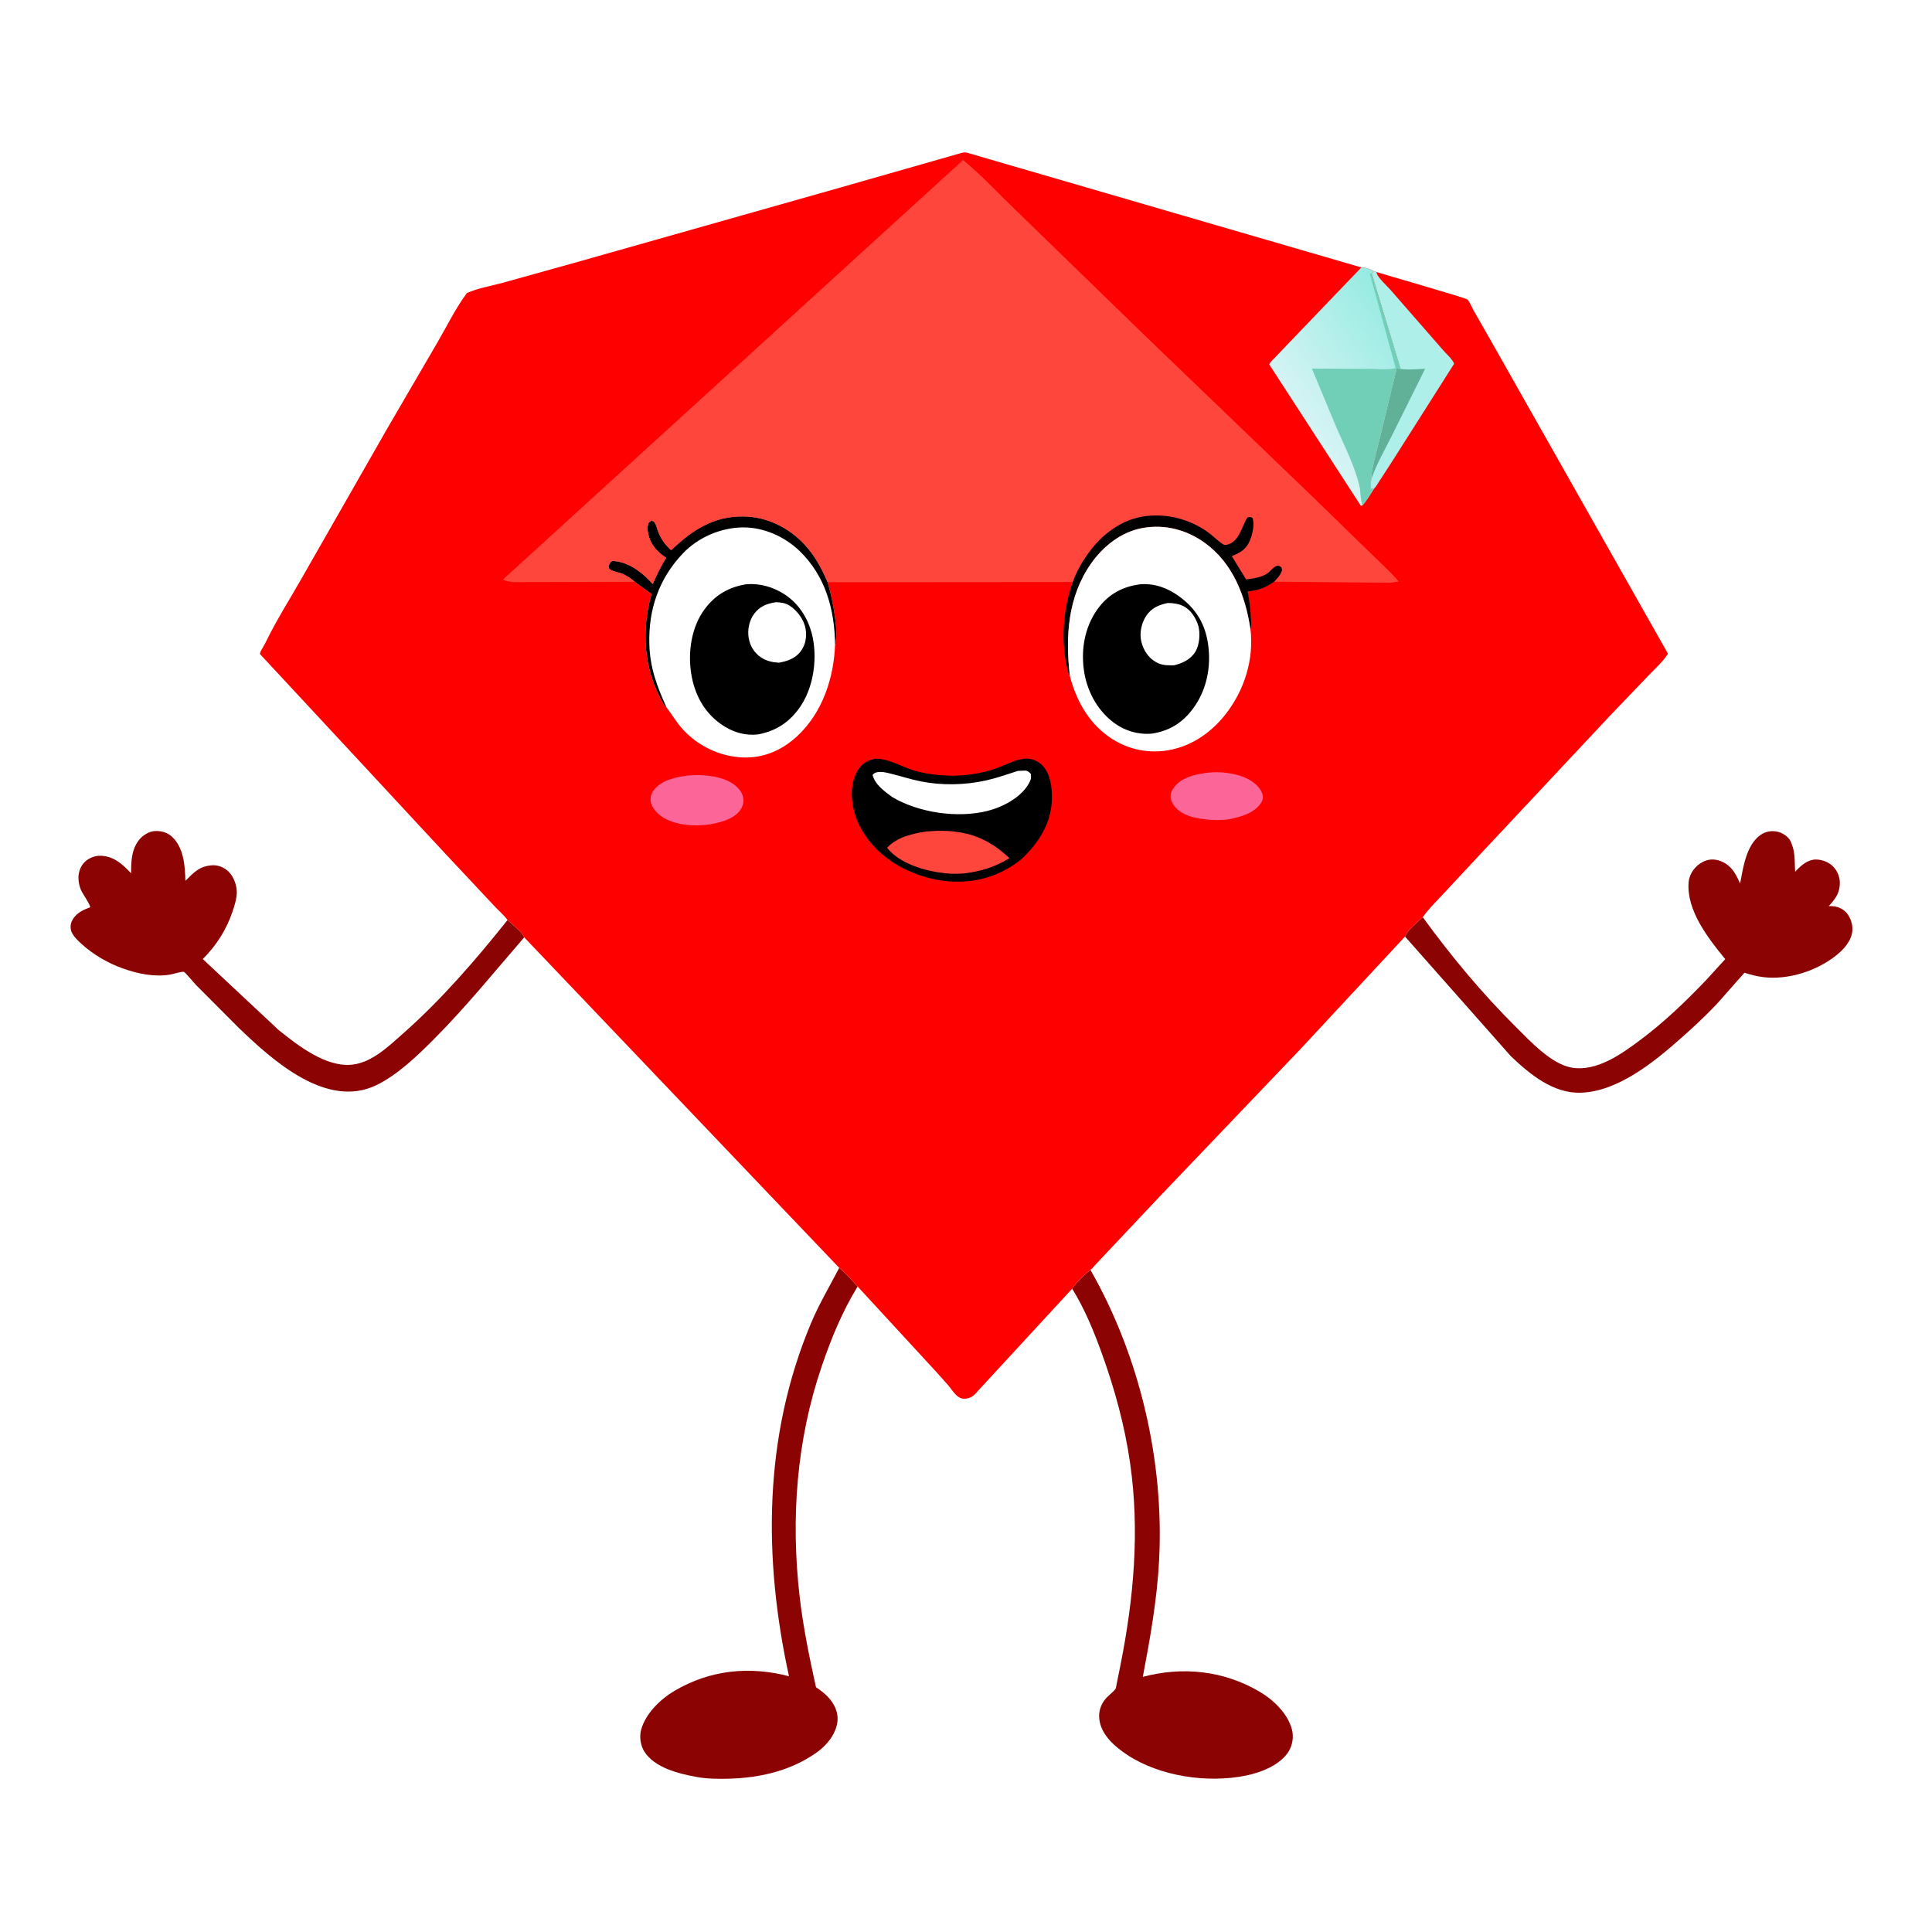<svg version="1.1" xmlns="http://www.w3.org/2000/svg" style="display: block;" viewBox="0 0 2048 2048" width="1024" height="1024">
<defs>
	<linearGradient id="Gradient1" gradientUnits="userSpaceOnUse" x1="1503.33" y1="361.431" x2="1382.57" y2="450.432">
		<stop class="stop0" offset="0" stop-opacity="1" stop-color="rgb(151,235,226)"/>
		<stop class="stop1" offset="1" stop-opacity="1" stop-color="rgb(215,244,245)"/>
	</linearGradient>
</defs>
<path transform="translate(0,0)" fill="rgb(255,255,255)" d="M -0 -0 L 2048 0 L 2048 2048 L -0 2048 L -0 -0 z"/>
<path transform="translate(0,0)" fill="rgb(139,3,3)" d="M 1155.88 1346.08 C 1208.3 1437.8 1234.25 1549.08 1228.67 1654.5 C 1226.47 1696.07 1219.18 1736.71 1211.45 1777.52 C 1253.57 1766.35 1297.02 1770.86 1334.93 1793.09 C 1349.79 1801.8 1364.97 1816.27 1369.49 1833.26 C 1371.51 1840.87 1370.23 1849.64 1366.15 1856.37 C 1357.33 1870.9 1336.95 1878.85 1321.06 1882.13 C 1280.4 1890.51 1229.31 1883.17 1194.5 1859.95 C 1182.21 1851.75 1168.87 1840.38 1165.76 1825.2 C 1164.08 1817.02 1165.73 1809.29 1170.56 1802.56 C 1174 1797.77 1179.19 1794.65 1182.5 1790.25 C 1183.02 1789.56 1183.43 1786.24 1183.64 1785.31 L 1187.81 1764.7 C 1201.84 1694.22 1208.23 1622.83 1198.01 1551.32 C 1192.33 1511.59 1181.92 1473.47 1168.37 1435.74 C 1159.79 1411.86 1149.97 1387.68 1136.54 1366.07 C 1141.46 1358.89 1149.18 1351.63 1155.88 1346.08 z"/>
<path transform="translate(0,0)" fill="rgb(139,3,3)" d="M 1508.2 972.247 C 1538.44 1013.82 1570.66 1052.58 1607.16 1088.88 C 1622.08 1103.73 1644.46 1127.93 1665.91 1131.68 C 1692.61 1136.36 1719.01 1117.18 1739.12 1102.17 C 1764.25 1083.39 1787.08 1061.4 1808.73 1038.75 L 1828.83 1016.75 C 1811.01 994.914 1787.71 965.4 1789.98 935.427 C 1790.51 928.372 1794.53 921.391 1800 916.976 C 1805.06 912.894 1811.44 910.356 1818 911.267 C 1826.31 912.421 1833.34 917.22 1838.03 924.069 C 1840.65 927.898 1842.62 932.306 1844.58 936.509 C 1847.81 919.701 1851.06 895.864 1866.04 885.236 C 1871.23 881.556 1877.34 880.272 1883.56 881.5 C 1888.8 882.536 1894.28 885.786 1897.23 890.318 C 1898.59 892.416 1899.33 894.64 1900.08 897 L 1900.57 898.478 C 1902.97 906.443 1902.33 915.808 1902.93 924.082 L 1903.94 923.006 C 1909.48 917.172 1916.44 911.095 1925 911.128 C 1931.58 911.153 1938.94 913.989 1943.44 918.812 C 1948.42 924.154 1950.69 930.741 1950.24 937.999 C 1949.64 947.775 1944.89 953.637 1938.5 960.523 L 1939.53 960.497 C 1946.22 960.391 1952.01 962.121 1956.83 967.04 C 1961.27 971.577 1964.06 979.717 1963.63 986.056 C 1962.89 997.061 1954.84 1006.01 1946.63 1012.62 C 1926.05 1029.2 1895.66 1038.97 1869.28 1035.8 C 1862.32 1034.96 1855.87 1033.29 1849.21 1031.13 L 1819.65 1064.55 C 1807.43 1077.46 1794.29 1089.63 1780.95 1101.39 C 1753.02 1126.01 1715.1 1156.9 1676.06 1158.31 C 1646.42 1159.37 1621.8 1138.8 1601.53 1119.59 L 1489.38 992.8 C 1492.38 985.306 1502.27 977.781 1508.2 972.247 z"/>
<path transform="translate(0,0)" fill="rgb(139,3,3)" d="M 889.611 1343.99 C 896.819 1349.8 902.887 1356.97 909.127 1363.78 C 892.801 1390.29 881.134 1418.84 871.102 1448.21 C 844.243 1526.85 838.197 1609.89 847.613 1692.13 C 851.343 1724.7 857.908 1756.53 864.979 1788.5 C 870.909 1792.39 876.314 1796.78 880.712 1802.39 C 885.806 1808.9 888.874 1817.42 887.633 1825.72 C 885.667 1838.89 876.155 1850.37 865.508 1857.86 C 838.554 1876.81 806.735 1884.38 774.269 1885.44 C 762.228 1885.83 749.929 1885.8 738.051 1883.58 C 719.266 1880.07 694.048 1874.04 682.978 1856.67 C 678.934 1850.32 677.578 1840.68 679.672 1833.35 C 684.587 1816.13 700.063 1801.18 715.093 1792.31 C 752.741 1770.11 794.506 1765.97 836.361 1776.9 C 808.964 1651.4 809.288 1522.63 859.741 1402.55 C 868.255 1382.29 879.469 1363.44 889.611 1343.99 z"/>
<path transform="translate(0,0)" fill="rgb(139,3,3)" d="M 555.687 993.636 C 524.165 1030 494.145 1067.26 460.122 1101.41 C 442.594 1119 421.55 1139.36 399.052 1150.27 C 346.116 1175.94 288.805 1123.82 253.526 1090 L 207.89 1044.24 C 206.391 1042.65 196.078 1030.43 194.917 1030.19 C 192.292 1029.65 183.544 1032.6 180.286 1033.13 C 163.569 1035.83 146.631 1032.34 130.863 1026.83 C 114.737 1021.19 99.1 1012.08 86.442 1000.62 C 82.573 997.114 77.819 992.591 75.795 987.738 C 74.401 984.397 74.6 979.774 76.127 976.5 C 79.653 968.942 86.702 965.008 94.194 962.282 L 95.569 961.792 C 96.059 959.374 87.226 946.907 85.682 943.11 C 84.037 939.062 83.139 934.569 83.163 930.194 C 83.195 924.26 85.489 917.975 89.762 913.784 C 94.164 909.467 100.666 906.937 106.834 907.136 C 120.771 907.587 130.03 916.211 138.985 925.763 C 138.951 913.468 139.284 900.977 147.07 890.769 C 150.698 886.013 157.185 881.612 163.236 881.046 C 170.404 880.376 177.203 882.198 182.521 887.182 C 194.849 898.739 196.147 917.975 196.537 933.724 C 205.63 924.657 211.658 917.896 225.555 917.197 C 231.687 916.889 238.3 919.891 242.555 924.21 C 247.666 929.398 250.95 938.179 251.003 945.384 C 251.05 951.953 248.831 959.419 246.735 965.656 C 240.173 985.182 229.541 1002.17 214.935 1016.63 L 295.294 1091.81 C 315.883 1108.25 345.758 1131.95 373.939 1128.51 C 394.689 1125.97 411.939 1109.07 426.938 1095.87 C 467.453 1060.2 504.367 1017.49 537.986 975.284 C 542.077 978.872 554.414 988.803 555.687 993.636 z"/>
<path transform="translate(0,0)" fill="rgb(255,0,0)" d="M 281.202 681.754 C 292.866 657.467 307.972 634.012 321.228 610.503 L 409.743 455.573 L 463.972 362.499 C 473.827 345.524 483.208 326.266 494.966 310.638 C 506.088 305.572 520.177 303.227 532 300.024 L 608.808 278.643 L 891.598 198.575 L 1019.27 162.106 C 1022.06 161.373 1023.9 161.4 1026.66 162.332 L 1443.11 283.489 C 1448.49 283.751 1451.66 284.957 1456.34 287.375 L 1459.11 288.367 C 1467.61 291.106 1553.36 315.591 1555.56 317.5 C 1557.55 319.235 1560.45 326.191 1561.91 328.783 L 1582.76 365.302 L 1766.74 690.54 L 1768.06 693 C 1763.03 701.224 1754.64 708.539 1748.01 715.525 L 1706.42 758.93 L 1567.94 906.787 L 1529.37 948.164 C 1522.35 955.766 1514.08 963.752 1508.2 972.247 C 1502.27 977.781 1492.38 985.306 1489.38 992.8 L 1378.62 1111.98 L 1229.51 1268.12 L 1173 1328.12 L 1160.48 1341.47 C 1159.29 1342.74 1157.35 1345.36 1155.88 1346.08 C 1149.18 1351.63 1141.46 1358.89 1136.54 1366.07 L 1032.89 1478.5 C 1029.77 1481.39 1025.59 1482.96 1021.3 1482.7 C 1018.91 1482.55 1016.41 1481.33 1014.62 1479.79 C 1011.21 1476.86 1008.58 1472.66 1005.75 1469.18 L 993.606 1455.49 L 909.127 1363.78 C 902.887 1356.97 896.819 1349.8 889.611 1343.99 L 555.687 993.636 C 554.414 988.803 542.077 978.872 537.986 975.284 C 534.126 969.889 528.142 964.946 523.62 959.988 L 472.488 905.421 L 377.932 803.5 L 275.601 693.357 L 276.005 690.973 L 281.202 681.754 z"/>
<path transform="translate(0,0)" fill="rgb(252,101,151)" d="M 1278.16 819.342 C 1291.97 817.239 1310.96 819.362 1323.34 826.021 C 1329.7 829.44 1336.47 835.11 1338.37 842.362 C 1339.27 845.796 1338.5 848.534 1336.54 851.416 C 1329.08 862.403 1315.28 865.809 1303.11 868.386 C 1294.57 869.691 1284.71 869.605 1276.17 868.391 L 1274.5 868.136 C 1266.42 866.968 1258.37 865.131 1251.47 860.53 C 1246.73 857.366 1242.02 852.177 1241.03 846.392 C 1240.19 841.495 1241.86 838.095 1244.79 834.316 C 1252.8 824.012 1265.98 821.16 1278.16 819.342 z"/>
<path transform="translate(0,0)" fill="rgb(252,101,151)" d="M 727.135 822.34 C 741.783 820.606 760.692 821.833 773.878 828.942 C 779.842 832.158 785.921 837.745 787.646 844.541 C 788.897 849.475 787.712 854.383 784.826 858.5 C 777.918 868.357 764.323 871.666 753.17 873.776 C 736.96 876.339 715.133 875.104 701.275 865.481 C 696.204 861.959 690.415 855.566 689.701 849.148 C 689.232 844.925 690.452 840.82 693.074 837.5 C 701.144 827.281 714.882 824.104 727.135 822.34 z"/>
<path transform="translate(0,0)" fill="rgb(174,239,234)" d="M 1456.34 287.375 L 1459.11 288.367 L 1459.39 289.62 C 1460.7 294.538 1470.3 303.066 1473.82 307.103 L 1529.43 370.81 C 1532.92 374.922 1539.69 380.787 1541.47 385.55 L 1475.34 489.727 L 1462.46 509.569 C 1460.75 512.081 1458.65 516.084 1456.45 518.109 L 1454.29 518.105 L 1452.5 518.51 L 1452.82 515.766 C 1452.89 513.05 1452.98 510.947 1453.51 508.254 L 1454.01 507.012 C 1452.43 502.308 1459.49 476.949 1461.03 470.785 L 1480.49 390.649 L 1484.64 391.016 L 1454.01 290.016 L 1456.34 287.375 z"/>
<path transform="translate(0,0)" fill="rgb(97,176,152)" d="M 1480.49 390.649 L 1484.64 391.016 L 1486.46 391.261 C 1494.17 392.202 1502.88 391.178 1510.68 390.944 L 1475.31 462.097 C 1468 476.734 1459.38 491.575 1454.01 507.012 C 1452.43 502.308 1459.49 476.949 1461.03 470.785 L 1480.49 390.649 z"/>
<path transform="translate(0,0)" fill="url(#Gradient1)" d="M 1443.11 283.489 C 1448.49 283.751 1451.66 284.957 1456.34 287.375 L 1454.01 290.016 L 1484.64 391.016 L 1480.49 390.649 L 1461.03 470.785 C 1459.49 476.949 1452.43 502.308 1454.01 507.012 L 1453.51 508.254 C 1452.98 510.947 1452.89 513.05 1452.82 515.766 L 1452.5 518.51 L 1454.29 518.105 L 1456.45 518.109 C 1452.63 523.867 1448.74 530.802 1444.06 535.85 L 1442.5 536.064 L 1345.42 386.262 C 1346.53 383.694 1349.17 381.504 1351.12 379.463 L 1364.86 365.038 L 1443.11 283.489 z"/>
<path transform="translate(0,0)" fill="rgb(112,207,182)" d="M 1479.51 390.282 L 1451.95 289.563 L 1454.01 290.016 L 1484.64 391.016 L 1480.49 390.649 L 1461.03 470.785 C 1459.49 476.949 1452.43 502.308 1454.01 507.012 L 1453.51 508.254 C 1452.98 510.947 1452.89 513.05 1452.82 515.766 L 1452.5 518.51 L 1454.29 518.105 L 1456.45 518.109 C 1452.63 523.867 1448.74 530.802 1444.06 535.85 C 1442.52 529.778 1442.11 523.899 1441.63 517.675 L 1441.55 517.629 C 1437.17 496.213 1425.87 474.271 1417.16 454.284 L 1390.64 390.707 L 1451.96 390.971 C 1459.92 390.996 1470.1 392.172 1477.82 390.643 L 1479.51 390.282 z"/>
<path transform="translate(0,0)" fill="rgb(0,0,0)" d="M 927.703 804.276 C 941.389 803.704 955.251 812.577 968.145 816.5 C 981.267 820.493 995.106 822.107 1008.79 822.212 C 1024.7 822.334 1040.87 819.804 1055.91 814.513 C 1065.66 811.081 1077.2 804.412 1087.61 804.133 C 1094.08 803.959 1100.66 806.824 1105.09 811.5 C 1113.7 820.577 1115.33 835.169 1115.07 847.068 C 1114.49 872.575 1101.12 893.376 1083.23 910.334 C 1072.23 919.4 1059.54 926.238 1045.87 930.295 C 1014.82 939.507 980.411 933.463 952.5 917.783 C 930.779 905.581 911.776 884.563 905.402 860.124 C 901.681 845.856 901.477 829.287 909.421 816.344 C 913.977 808.919 919.494 806.183 927.703 804.276 z"/>
<path transform="translate(0,0)" fill="rgb(254,70,61)" d="M 982.501 881.321 L 993.5 880.698 C 1024.62 880.123 1047.27 888.123 1070.03 909.683 C 1057.3 917.634 1044.77 922.018 1030.01 924.712 C 1020.57 926.521 1010.29 926.657 1000.76 925.555 C 980.151 923.174 953.741 915.602 940.321 898.7 C 951.003 887.17 967.574 883.573 982.501 881.321 z"/>
<path transform="translate(0,0)" fill="rgb(255,255,255)" d="M 1078.95 817.192 L 1086.5 816.873 C 1089.32 816.951 1090.79 818.301 1092.67 820.27 C 1093.35 824.55 1092.72 826.794 1090.61 830.563 C 1082.23 845.458 1062.92 855.552 1046.8 859.608 C 1015.16 867.566 973.825 861.595 945.778 844.904 C 937.512 838.699 927.77 832.018 924.966 821.5 C 928.896 816.236 938.12 818.607 943.689 819.957 C 954.639 822.612 965.28 826.181 976.364 828.365 C 998.809 832.789 1023.21 832.227 1045.51 827.242 C 1056.84 824.709 1067.91 820.739 1078.95 817.192 z"/>
<path transform="translate(0,0)" fill="rgb(255,255,255)" d="M 672.932 616.747 L 671.898 615.887 C 668.374 613.011 664.733 610.459 660.573 608.576 C 657.004 606.961 648.432 605.711 645.957 603.009 C 645.362 602.36 645.406 601.336 645.131 600.5 C 646.189 597.273 646.059 596.629 648.954 594.635 C 664.018 594.85 678.304 604.811 688.447 615.335 L 691.925 619.084 C 696.057 609.337 700.618 600.308 706.096 591.263 L 704.565 590.231 C 695.842 584.291 689.069 576.189 687.033 565.5 C 686.215 561.206 685.977 557.865 687.785 553.854 L 690.5 552.031 C 692.593 552.459 693.023 552.392 694.213 554.345 C 696.009 557.293 696.713 561.281 698.071 564.5 C 701.216 571.955 705.388 577.823 711.451 583.189 C 733.698 561.954 756.441 546.904 788.5 547.449 C 813.089 547.866 836.049 559.215 852.681 577.041 C 863.755 588.91 870.982 602.382 877.323 617.199 C 881.205 630.697 883.816 643.052 885.464 656.988 C 886.489 665.658 887.356 674.738 885.203 683.277 C 883.968 718.791 871.707 755.63 845.101 780.307 C 828.913 795.321 809.655 803.779 787.289 802.921 C 763.381 802.005 740.212 790.976 724.049 773.395 C 717.292 766.045 712.552 757.798 706.595 749.93 C 705.019 748.538 703.992 747.377 702.935 745.53 C 682.33 709.537 679.675 669.104 690.649 629.572 L 672.932 616.747 z"/>
<path transform="translate(0,0)" fill="rgb(0,0,0)" d="M 672.932 616.747 L 671.898 615.887 C 668.374 613.011 664.733 610.459 660.573 608.576 C 657.004 606.961 648.432 605.711 645.957 603.009 C 645.362 602.36 645.406 601.336 645.131 600.5 C 646.189 597.273 646.059 596.629 648.954 594.635 C 664.018 594.85 678.304 604.811 688.447 615.335 L 691.925 619.084 C 696.057 609.337 700.618 600.308 706.096 591.263 L 704.565 590.231 C 695.842 584.291 689.069 576.189 687.033 565.5 C 686.215 561.206 685.977 557.865 687.785 553.854 L 690.5 552.031 C 692.593 552.459 693.023 552.392 694.213 554.345 C 696.009 557.293 696.713 561.281 698.071 564.5 C 701.216 571.955 705.388 577.823 711.451 583.189 C 733.698 561.954 756.441 546.904 788.5 547.449 C 813.089 547.866 836.049 559.215 852.681 577.041 C 863.755 588.91 870.982 602.382 877.323 617.199 C 881.205 630.697 883.816 643.052 885.464 656.988 C 886.489 665.658 887.356 674.738 885.203 683.277 C 884.729 646.223 875.108 610.711 847.693 584.162 C 831.79 568.762 809.305 558.716 787 559.082 C 763.552 559.466 739.983 569.746 723.855 586.681 C 698.335 613.478 687.279 646.298 688.319 682.955 C 689.024 707.759 696.411 727.73 706.595 749.93 C 705.019 748.538 703.992 747.377 702.935 745.53 C 682.33 709.537 679.675 669.104 690.649 629.572 L 672.932 616.747 z"/>
<path transform="translate(0,0)" fill="rgb(0,0,0)" d="M 791.38 619.299 C 805.84 618.226 819.563 622.206 831.694 630.048 C 847.861 640.498 858.089 657.99 861.706 676.689 C 866.303 700.46 861.947 729.342 848.091 749.447 C 837.032 765.494 822.603 774.937 803.547 778.501 C 788.999 780.142 775.311 775.638 763.559 767.121 C 745.78 754.238 736.094 735.428 732.704 714.054 C 729.085 691.243 732.856 664.834 746.851 645.886 C 758.145 630.594 772.725 622.155 791.38 619.299 z"/>
<path transform="translate(0,0)" fill="rgb(255,255,255)" d="M 822.605 638.352 C 827.924 638.583 832.454 639.084 837.032 642.026 C 845.201 647.276 852.32 656.956 853.972 666.623 C 855.376 674.843 853.968 683.353 849.021 690.124 C 843.339 697.901 834.574 700.998 825.493 702.508 C 818.825 702.081 812.712 700.779 807.027 697.07 C 799.55 692.191 795.074 684.815 793.603 676.079 C 792.162 667.513 794.262 657.562 799.5 650.578 C 805.471 642.618 813.097 639.782 822.605 638.352 z"/>
<path transform="translate(0,0)" fill="rgb(254,70,61)" d="M 532.98 614.462 L 1020.93 169.598 C 1040.81 186.041 1058.74 205.499 1077.37 223.354 L 1215.46 357.462 L 1392.5 527.591 L 1454.5 587.905 C 1463.99 597.28 1474.26 606.255 1482.8 616.488 L 1473.73 617.727 L 1350.72 616.617 C 1341.08 623.225 1334.36 625.718 1322.63 626.996 C 1324.67 637.076 1325.67 646.877 1326.12 657.144 C 1326.26 660.26 1326.97 664.246 1325.5 666.981 C 1329.36 699.25 1318.84 732.296 1298.67 757.685 C 1282.31 778.28 1259.99 792.928 1233.49 795.955 C 1210.35 798.599 1188.13 791.644 1170.11 776.89 C 1151.27 761.461 1139.94 739.313 1134.02 716.098 C 1133.09 714.711 1132.61 713.749 1132.19 712.1 L 1131.74 710.155 C 1124.21 680.42 1126.83 645.726 1137.19 616.984 L 877.323 617.199 C 870.982 602.382 863.755 588.91 852.681 577.041 C 836.049 559.215 813.089 547.866 788.5 547.449 C 756.441 546.904 733.698 561.954 711.451 583.189 C 705.388 577.823 701.216 571.955 698.071 564.5 C 696.713 561.281 696.009 557.293 694.213 554.345 C 693.023 552.392 692.593 552.459 690.5 552.031 L 687.785 553.854 C 685.977 557.865 686.215 561.206 687.033 565.5 C 689.069 576.189 695.842 584.291 704.565 590.231 L 706.096 591.263 C 700.618 600.308 696.057 609.337 691.925 619.084 L 688.447 615.335 C 678.304 604.811 664.018 594.85 648.954 594.635 C 646.059 596.629 646.189 597.273 645.131 600.5 C 645.406 601.336 645.362 602.36 645.957 603.009 C 648.432 605.711 657.004 606.961 660.573 608.576 C 664.733 610.459 668.374 613.011 671.898 615.887 L 672.932 616.747 L 543.045 617.091 C 539.466 616.503 536.28 616.01 532.98 614.462 z"/>
<path transform="translate(0,0)" fill="rgb(0,0,0)" d="M 1137.19 616.984 C 1141.65 604.526 1148.58 592.775 1156.75 582.407 C 1171.29 563.949 1191.33 549.728 1215.09 547.043 C 1238.38 544.411 1261.22 550.529 1280.36 564.061 C 1285.66 567.805 1290.29 572.882 1295.63 576.373 C 1297.48 577.579 1298.03 577.983 1300.16 577.542 C 1313.91 574.695 1316.02 558.109 1322.42 548.5 C 1325.3 547.866 1325.26 547.684 1327.8 549.112 C 1329.97 556.001 1327.82 565.653 1325.22 572.299 C 1321.36 582.147 1315 585.739 1305.76 589.575 L 1320.92 614.246 C 1328.33 613.253 1337.27 612.136 1343.5 607.772 C 1346.55 605.637 1349.76 601.154 1353.2 599.977 C 1355.64 599.141 1356.49 600.293 1358.46 601.546 L 1359.04 604.5 C 1357.4 609.546 1354.2 612.783 1350.72 616.617 C 1341.08 623.225 1334.36 625.718 1322.63 626.996 C 1324.67 637.076 1325.67 646.877 1326.12 657.144 C 1326.26 660.26 1326.97 664.246 1325.5 666.981 C 1320.2 631.857 1307.17 597.364 1277.41 575.671 C 1258.24 561.698 1235.25 555.588 1211.78 559.614 C 1188.82 563.551 1169.5 578.86 1156.42 597.606 C 1131.83 632.86 1129.35 674.706 1134.02 716.098 C 1133.09 714.711 1132.61 713.749 1132.19 712.1 L 1131.74 710.155 C 1124.21 680.42 1126.83 645.726 1137.19 616.984 z"/>
<path transform="translate(0,0)" fill="rgb(255,255,255)" d="M 1134.02 716.098 C 1129.35 674.706 1131.83 632.86 1156.42 597.606 C 1169.5 578.86 1188.82 563.551 1211.78 559.614 C 1235.25 555.588 1258.24 561.698 1277.41 575.671 C 1307.17 597.364 1320.2 631.857 1325.5 666.981 C 1329.36 699.25 1318.84 732.296 1298.67 757.685 C 1282.31 778.28 1259.99 792.928 1233.49 795.955 C 1210.35 798.599 1188.13 791.644 1170.11 776.89 C 1151.27 761.461 1139.94 739.313 1134.02 716.098 z"/>
<path transform="translate(0,0)" fill="rgb(0,0,0)" d="M 1209.2 619.33 C 1224.32 618.332 1237.81 623.345 1249.85 632.1 C 1267.45 644.887 1277.39 660.857 1280.57 682.492 C 1284.1 706.423 1279.3 731.331 1264.8 750.945 C 1253.51 766.23 1239.6 774.877 1220.82 777.7 C 1206.06 778.95 1191.46 774.402 1179.77 765.369 C 1162.25 751.84 1151.61 731.072 1148.83 709.339 C 1145.82 685.801 1150.7 661.734 1165.55 642.915 C 1176.67 628.835 1191.55 621.383 1209.2 619.33 z"/>
<path transform="translate(0,0)" fill="rgb(255,255,255)" d="M 1237.77 639.2 C 1243.53 639.187 1249.15 639.958 1254.39 642.498 C 1262.17 646.267 1267.93 655.292 1270.26 663.414 C 1272.54 671.373 1271.51 683.687 1267.19 690.771 C 1262.01 699.269 1253.56 703.015 1244.36 705.286 C 1237.43 705.258 1231.81 705.478 1225.58 701.968 C 1217.18 697.239 1211.97 689.066 1209.79 679.837 C 1207.73 671.08 1209.96 660.658 1214.83 653.16 C 1220.45 644.509 1228.17 641.252 1237.77 639.2 z"/>
</svg>